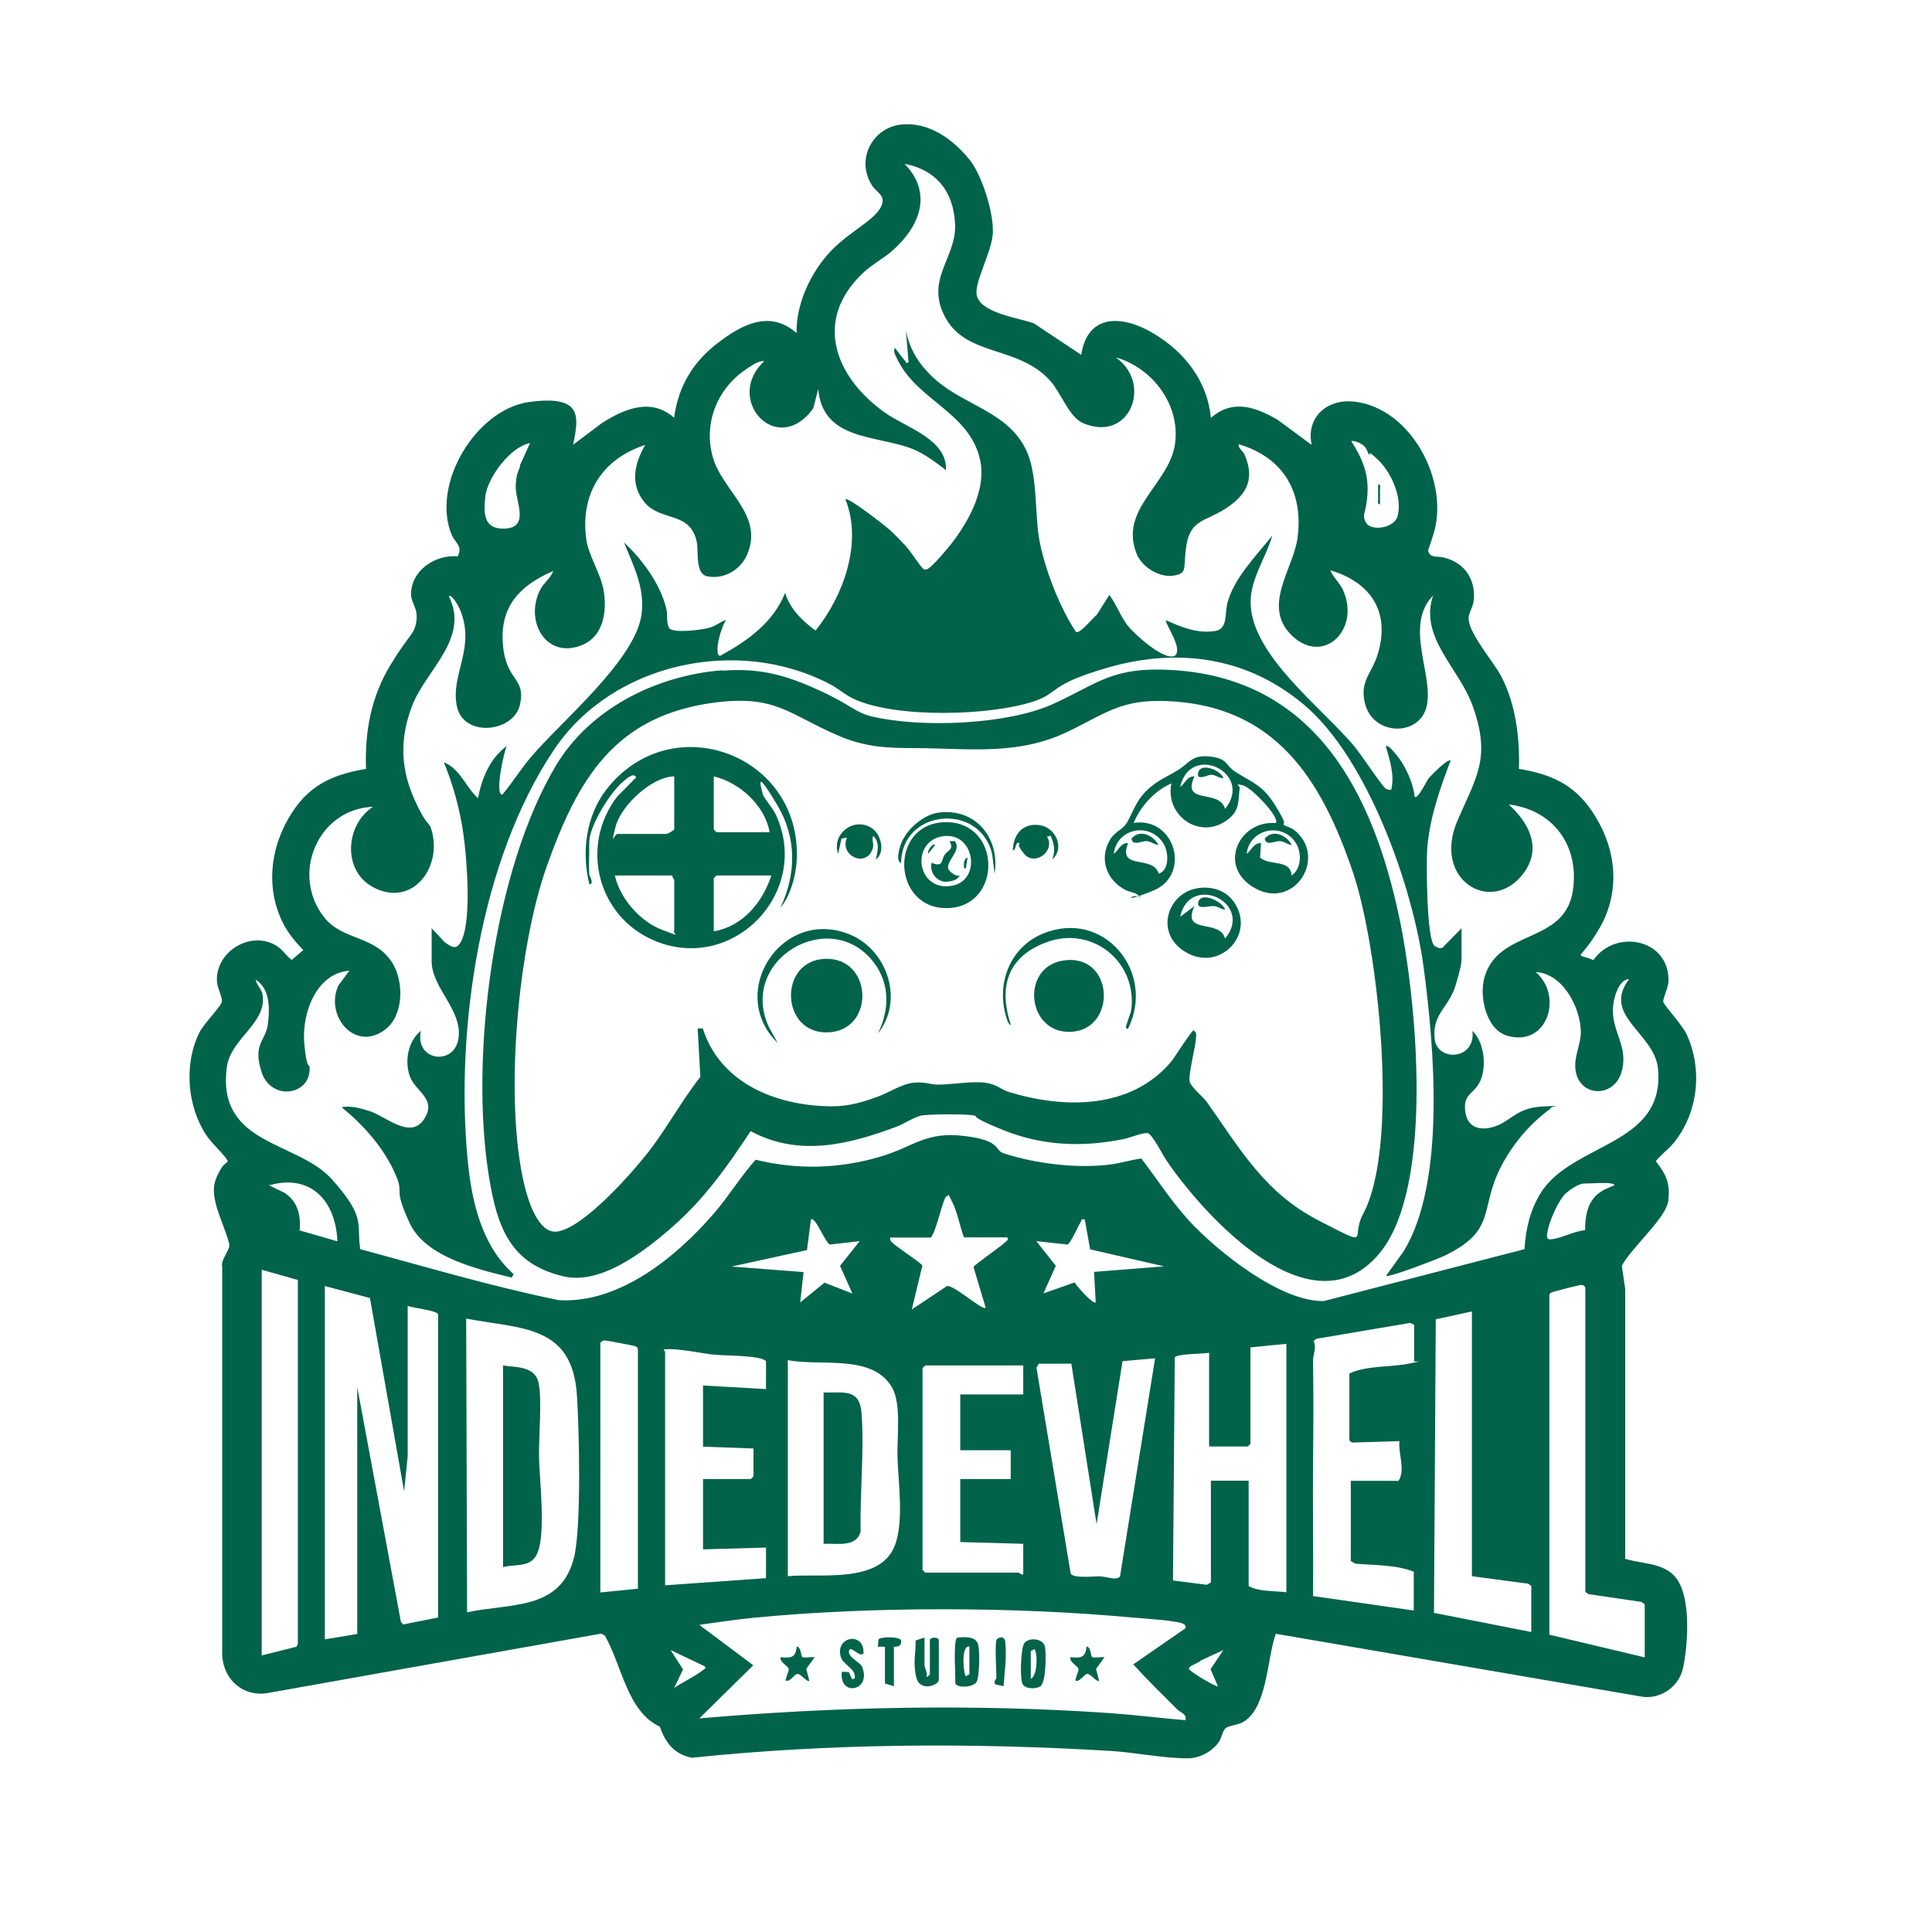 <?xml version="1.0" encoding="UTF-8"?>
<svg id="Capa_2" xmlns="http://www.w3.org/2000/svg" version="1.1" viewBox="0 0 1080 1080">
  <!-- Generator: Adobe Illustrator 29.8.2, SVG Export Plug-In . SVG Version: 2.1.1 Build 3)  -->
  <defs>
    <style>
      .st0 {
        fill: #00634a;
      }
    </style>
  </defs>
  <path class="st0" d="M604.4,198.4c3.6-23.6,23.5-22.2,40.6-11.9s29.9,26.3,31.9,47.1c12.2-10.7,25.1-6.1,37.5,1.2l18.8,13.9c-3.2-15.2,8.3-25.8,23.7-24.2,31.9,3.4,53.8,44.8,44.3,74.5s-4.2,4.5-2.9,8.9,4.9,2.7,9.3,3.9c11.3,2.9,17.5,12.4,16.2,24-.4,4-3.3,7.3-2.8,10.8,1.1,8.8,13.6,22.9,18.1,31.3,8.2,15.5,10.5,34.6,10,51.9,19.3,3.2,32.2,9.5,42.6,26.4,12,19.4,14.1,42.6,2.4,62.7s-14.6,12.9-3.4,17.8c12.4-17.7,42.4-11.9,42,11.6,0,3.7-3.3,10-2.9,11.8s10.8,13.1,13.1,18.2c9,19.7,6.4,43.8-7.3,60.6-2.9,3.6-7.1,6.5-10,10.2,5.8,7.5,8.1,12.2,7,22s-20.4,26-26,36.5l1.9,12.8v151c12.2,3.6,25.8,1.8,31.4,16s2.7,38.3.6,46.3c-2.6,9.6-12.6,16.2-22.4,14.8l-204.9-35.2c-5.1,13.9-4.6,42.7-19.2,49.8-2.6,1.2-7.4,1.6-9,3.1s-2.1,5.3-3.6,7.5c-3.6,5.3-10.6,9.1-17.1,9.2-12.8.2-29.9-3.3-43.3-4.1-78.1-4.7-156.4-4.3-234.3,3.8-9.9-2-14.6-8.3-17.9-17.4-18.3-8.5-21.2-34.5-30.7-50.9l-2-1.1-186.3,33.2c-14,2.4-25.1-7.6-25.6-21.5v-216.6c-.9-4,3.9-9,4-12s-6.2-17.5-7.4-22.7-2.5-10.1,1-17.1,3.7-4.8,5.6-7.5c-3.5-5.3-8.3-8.9-12-14.3-10.9-16.3-12.7-40.2-3.8-57.8,2.1-4.2,11.9-14.4,12.4-16.8s-2.5-7.8-2.7-11c-1.3-16.6,18.1-29.1,32.8-20.7,3.6,2,5.7,5.8,9,8.2l6.4-5.5c-4-4.1-8.7-9.8-11.2-14.9-9.6-18.9-7.5-40.7,3-58.8s23.6-24.2,43.3-27.6c-.7-20.7,2.7-39.8,13.4-57.6s13.5-17.2,14.7-24.6-2.7-10.2-2.9-14.9c-.4-13.7,13.5-22.8,26.1-21.7,2.9-5.9-1.5-7.5-3.4-12-11.7-28.3,13.6-70.3,43.5-74.3s27.5,8.3,24.4,23.9l15.8-11.9c12.6-8.1,27.7-14.6,40.6-3.2,2.5-17.9,10.7-31.4,24.9-42.1,13.4-10.2,28.8-18.2,43.6-5.2-.4-16.3,8-34.1,19.1-45.8s26.7-18.2,28.8-26.7c1.2-4.7-3.3-6.4-5.5-9.7-9.8-14.6,0-33.6,17.6-34.5s30.7,12.3,37,20.2,13.3,28.9,12.7,40.7c-.5,10.1-10.1,26.9-9.1,34.1,1.5,10.6,24,13.2,32.1,16.3l26.3,17.5ZM624.5,200.4c19.4,14.3,7.3,46.9-18.7,36.3-8.1-3.3-12.4-16.6-18.6-23.7-17.5-19.8-46.4-13.5-58.5-35.1s6-33.4,5.2-52.5-11.4-30.7-28.2-33.8c15.8,16.4,8.6,34.8-6.6,48.3-5.1,4.5-11.7,8-16.6,12.6-27.9,26.3-15.9,58,11.8,77.9,12.1,8.7,35.3,15,34.5,32.4-5.7-4.3-11.5-8.8-18.1-11.6-20-8.2-50.7-4.4-53.3-33.7l-2.8,10.8c-20.2,27.9-50.2-5.2-27.4-26.4-3-.5-7.6,2.8-10.4,4.7-16,10.9-23.7,30.2-18.3,49.1s28.8,32.2,19.1,54.4c-3.8,8.6-12.8,13.8-22.1,12.1-7.1-1.3-4.9-13.9-6-19.2-3.6-17.5-20.1-11.2-29.2-22.2-8.3-10-5.7-21.7.4-32.1-24,7.8-36.4,27.2-33,52.6,1.3,9.5,7.9,18.6,9.7,28.6s.9,25.6-12.3,30.8c-19.6,7.8-31.8-13-23.4-30.5,2.1-4.4,6-6.8,7.6-11-18.3,7.8-29.9,19.5-28.2,40.8s12.9,18.2,9.6,33.8-31.6,18.8-35.3,1c-3.8-17.9,11.1-32.9,1.4-54.8-.4-.9-4.3-8.2-5.9-6.7,11.8,23.3-12.6,41.2-20.3,60.7s-6.3,36.8,1.3,53.4,7.9,10.8,9.6,17.5c5.4,21-11.6,42.5-33,31-17.2-9.2-15.5-34.8,0-44.9-30.8,1.2-46.3,37.8-27.2,61.9,10.5,13.2,28.9,9.8,38.4,26,6.1,10.4,5.9,28.6-4.2,36.5-17,13.1-34-7.5-26.4-24.4l6.2-8.4c-18.8,1.5-26.7,24.3-25.2,40.8s3,10,3,14.1c0,15.1-21.8,17.9-26.9,1.7s2.4-17,3.6-27,.7-19.6-6.9-24.6c.6,3.3,3.4,5.1,3.9,8.6,2.4,15.9-17.8,24.2-20,40.3-5.8,44,39.4,41.1,58.8,62.8s13.5,24.9,15.8,39c36.8,9.9,73.6,20.9,111,28.5,33.9,2,65.8-24.3,86.6-48.4,8.3-9.6,15-20.7,23.4-30.1,23.4,5.7,46.6,5.1,69.7-1.7,18.6-5.5,25.2-14.2,46.8-11.6s16.4,7.9,22.4,9.8c17.7,5.7,40.5,8.5,59,6.2,6-.7,11.8-2.6,17.7-3.4,8.9,11.6,16.8,24,26.7,34.8,15.9,17.2,51.1,45.4,75.3,44.9l112.2-29c.7-11.1,3-21.4,8.8-31,17.6-28.8,70.2-26.5,65.8-70.1-2-19.8-31.7-29.5-16.1-49.9-5.9.2-8.7,10.7-9,15.6-1.1,13.9,9.2,22.2,4.6,36.8-4.9,15.5-26.8,13.2-25.7-5.5.3-5.3,3.1-11.8,3.1-17.1,0-13.6-10-33-25.2-33.7,15.4,13.2,6.7,42.1-15.9,35.6-11.9-3.5-15.8-21.9-12.8-32.6,7.8-27.4,44.7-18.3,49.4-48.3,3.9-25-10.7-45.4-35.8-48.4,11.4,10.4,18.9,24.6,8,38.8-17.9,23.3-50.9,3.2-36.7-29.7,10.6-24.6,18.9-35,8.6-64-7.6-21.5-30.1-38.3-22.2-61.9-16.3,16.9.2,43.8-3.5,61.5-3.6,17.4-29.7,17.3-34.5-.9-3.3-12.7,3.8-17.1,7-27.6,7.3-23.6-3.6-40.3-26.4-47.1,1.7,4.3,5.3,6.9,7.2,11.4,9.5,21.7-10.9,41.7-28.4,25.4s.4-37.4,2.8-54.7c3.5-25.8-7.9-45.3-33-52.6,0,2.6,2.5,3.6,3.5,6,6.3,14.8,0,23.5-12.3,31-9.5,5.8-18,5.6-20.2,19.1s.9,15.8-6.8,17.3-17.9-4.2-21.1-12.1c-10.1-25,18.1-38.9,21.4-61.2s-12.9-42.9-33-48.6ZM755.4,246.7c6.1,9.4,9.8,18.2,9,29.7s-3.2,10.4-1.1,15.2c2.6,5.9,15.8,3.6,17.8-2.6,3.2-10.2-3.2-24.7-10.6-31.8s-3.9-2.1-5-3-1.1-3.2-3.1-5-6.1-3.2-7-2.5ZM296.3,247.7c-11,2-23.8,19.3-25,29.8s-.3,17.7,9.4,18c16.4.4,7.2-15.3,7.6-24s2.1-8,2.5-11.7l5.5-12.1ZM188.6,693.8c-.9-22.2-14.6-37.9-38.2-31.2l8.5,4.1c7.4,4.7,9.4,12.5,8.6,21.1l21.1,6.1ZM900.8,661.6c-3-.7-11.3,0-15.1,0s-9.2,4.4-10.5,5.6c-4.2,4-9.1,15.4-10.1,21.1-.3,1.8-1,4.6,1.4,4.5,6.3-.3,13.2-4.7,19.6-5.1-.1-7.2,1.2-15.3,6.9-20.1s12.7-4.8,7.8-6ZM538.9,691.8c-2.4-6.4-3.8-14.8-7-20.7s-.6-2.5-2.6-2.5-6.1,21.1-9.1,23.2h-22.6c-.3,1.8.9,2.5,2,3.5,2.5,2.4,15.5,10.7,16,12.2l-5.9,24.5,19.7-13.1c4.1-.6,19.7,13.9,21.6,12.1l-6.8-22.7c.2-1.1,15.1-11.4,17.4-13.6s1.9-1.3,1.5-3h-24.2ZM480.5,693.8l-16.4,1.9c-2.3.2-8.6-16.6-10.8-13.9l-2.2,17-42.1,9.2,40.2,3.1-1.9,17,13.6-11.1,15.6,6.1-6.9-15.5,10.9-13.7ZM606.4,681.7c-2.4-.5-1.6.3-2.2,1.3-1.5,2.3-5.7,12.1-7.5,12.7l-17.4-1.9,10.9,13.8-6.9,15.4,17.4-6.1c.9,1.7,10.5,12.6,11.8,11.1l-.9-17,39.1-3.1-41.3-9.5-3-16.6ZM146.3,709.9v215.5l19.5-4.9.7-1.6v-203.4s-20.2-5.7-20.2-5.7ZM919.4,926.5v-29.7l-1.7-1.3-29.8-4.4-1.7-1.3v-170.2c-.7-.9-1-1.3-2.3-1.3s-14.6,3.5-16.1,4-1.7,1-1.7,2.3v189.2c.1,0,53.4,12.7,53.4,12.7ZM181.6,719v197.4l18.1-3v-138l24.4,131.2,1.2,1.5,19.6-3.9v-169.5c-.8-2.2-14-3.5-17-4.7v84.1s-2,19.6-2,19.6l-19.1-108.1-25.2-6.7ZM822.8,733.1l-20.2,4.4-1,164.1,54.4,10.7v-25.7l-1.7-1.3-31.5-4.2v-148ZM261.1,901.3c24.3-5.3,52.7-.7,59.9-31.2,4-16.9,2.8-71,1.5-90.2-2.6-39.4-30.9-36.9-61.9-42.8l.5,164.2ZM754.3,805.1v-37.3c9.8-4.6,23-3.4,33.7-5.6s1.9-.4,2.5-1.5v-20.1l-2.1-1.1-52.6,8.9-1.5,1.3c1.9,3.8-.4,7.2-.3,11.1.3,19.2.2,38.3,0,57.4-.2,24.7.2,49.4,0,74l56.3,8.1v-21.7c-9.7-3.9-22-3.6-32.7-4.5l-2.5-1.5v-44.8h26.7c4-6.4-.3-15.1.5-22.2l-26.5.8-1.7-1.3ZM335.6,750.7v139.5l21-2.1v-133.3c0-1.3-.4-1.9-1.6-2.3s-16.1-3.2-17-3.2-2.2.7-2.4,1.5ZM719.1,751.2l-20.1,2v53.9l-1.5,1.5h-21.6v-52.4c-3.1.7-18.7.5-19.2,2.7l-1,124.6,18.9,2.4,2.3-1.3v-56.9h21.1v58.9c5.9,3.3,14.3,2.6,21.1,3.5v-139ZM428.2,776.4v-15.6c-2.3-1.8-7.3-2.2-10.6-2.5-5.7-.6-12.3-.5-18.1-1s-17.3-3-24.2-3.1-3.5.5-3.5,1.6v130.4l56.4-4v-17.1l-35.2,1v-39.3h26.7l1.5-1.5v-15.6l-28.2-1v-34.2l35.2,2ZM598.8,762.3h-18.1l-1.3,2.3,19.1,114.9c1.1,3,12.9,1.6,16.5,1.7s9.1,2.6,11.1,0l19.6-121.9-18.2,1.6-14.5,91.1-14.1-89.6ZM440.3,881.1c18.4-1.7,51.5,4.4,59.9-17.1,5.2-13.3,1.9-35.5,1.5-49.8-.3-11.1,2.2-29-2.9-38.3-10.8-19.4-40.3-11.9-58.4-15.6v120.8ZM572.1,763.3h-54.9l-1.5,1.5v112.8l1.5,1.5h52.3c.3,0,1.4,1.4,2.5,1v-17.1l-35.2-1v-35.2h28.2v-16.1h-28.2v-31.2h35.2v-16.1ZM662.7,910.3c.3-1.5-.3-2.3-1.7-2.8-4.6-1.7-21-2.7-27-3.2-66.7-6.2-145.6-6.4-212.4,0-10.3,1-20.5,2.6-30.7,4l30.2,22.6-30.2,29.7c76.1-6.6,152.8-8.2,229-3,14.3,1,28.6,2.8,42.8,4,.8-3.6-2.5-4-4.6-6-8.3-8.3-16.7-16.5-24.6-25.2l29.2-20.2ZM394,931.5l-19.1-9.1,6.9,10.8-4.9,10.4c4.7-3.4,11.4-6.3,15.8-9.8s1.8,0,1.3-2.3ZM683.9,922.4l-12.8,5.9c-.9,1.5-7.2,2.9-6.4,4.7s15.4,10.3,16.1,9.6l-4.1-9.5,7.1-10.6Z"/>
  <path class="st0" d="M241,518.6l7.6,8.1c4.5,3.3,7,4.4,9.6-1.4,5.4-12,2.8-45.6.8-59.3-1.9-13.5-5.7-27.3-10.9-39.9,9.1,3.6,12.3,14,19.1,20.1,2.1-11.2,6.7-22.3,16.1-29.2-1.6,3.1-6.9,27.2-2.5,27.2,5.7-6.8,10.4-14.4,16.1-21.1,16.8-19.9,58.8-54.4,61.8-80.2,1.7-14.7-4.6-26.6-9.9-39.7,10.2,9.5,20.4,23.3,23.7,37.2.9,3.7-.3,7.5,1.7,10.9,2.8,2.8,18.6.8,22.7-.5s5.9-3.4,9.2-4.3c-2.6,2.2-7.6,19.9-3.5,20.1,15.2-8.3,29.7-18.6,36.3-35.2,2.6,9,9.7,15.7,17,21.1,15.6-19.4,26.4-49.1,16.7-73.4,1.5-1.4,21.9,14.6,24.2,16.6s6.8,6.5,9.6,9.6,8.9,12.7,10.2,13,1.9-.2,2.9-.9c2.3-1.5,10.5-11,12.5-13.7,9.8-12.7,19.6-30.7,15.8-47-6.1-26.5-35.4-32.8-46.4-56.3-.7-1.5-2.4-4.3-1.1-5.9,1.8,2.2,3.4,4.7,5.3,6.8s0,1.9,2.3,1.3l-1.5-18.1c2.1,11.6,8.3,20.6,17.1,28.2,16.2,14,39.8,17.7,50,38.6,6.2,12.5,5.1,33.4,7,47.4s10.2,38.4,21,54.6c2.3,1.1,9.6-8.2,11.6-9.6l7-11.1c4,5.2,6.2,11.8,10.2,17s21.4,20.6,26.6,16.8c4.6-3.8-6.2-18.6-5.1-19.7,8.9,4,17.5,7.6,27.6,6,7-1.1,5.2-9.7,6.7-15.5,3.5-13.9,16.4-26.8,25.1-37.8-3.5,12.4-12.4,24.4-12.1,37.8.6,29.3,40,58.5,58,80,3.1,3.7,15.9,22.8,17.6,23.7s1.9.6,3,.5c2-8-.8-16.4-3-24.2,1.6-1.7,8.5,8.1,9.2,9.4,3.3,5.3,6.3,12.6,6.9,18.8,1.6,1.7,6.6-8.6,7.6-10s11-11.7,12.5-10.2c-6,15.6-12,32.9-13.1,49.8-.5,7.1-.4,50.9,4.2,53.8s4.8,0,6.3-1l8.7-8.9v17.6c0,3.5-3,14-4.5,17.6-4.3,10-11.9,13.9-10.5,26.7s23,11.9,21.1-4.5c7,6.6,8.2,21.4,3.7,29.3-3.8,6.6-9.2,6.1-7.6,16.4s11.4,10.1,18.7,6.8,11.3-9.8,25-10.3,4.1-.8,3.5,1.5c-11.3,8.3-20.8,19.5-27.3,32.1-12.4,24-2,35.6-31.7,49.9-3.7,1.8-31.3,12.4-32.6,11.2l9.9-13.8c23.7-38.7,17-114.7,11.1-158.8-6-45-31.4-116.8-66.8-146.6s-75.9-30.5-109.4-20.9-27.1,14-41.5,18.9c-24.5,8.2-77,9.6-100.6-1.2-4.9-2.2-8.6-5.7-13.1-8.1-51.4-27.3-121.7-12.5-154.5,36.1-41.6,61.7-55.4,156.5-48.5,229.4,2.2,23,7.7,48.1,25.7,64l-1,2c-18.7-4.6-48.2-11.3-57.1-30.5s-3.8-16.4-6.8-24.4c-5.9-15.7-18.2-29.8-31.2-40.3,4.7-1.2,11.2.7,15.9,2.2,8.9,3,22.6,15.9,30.1,4.5s-4.6-15.3-7.8-23.8c-3.2-8.6-1.2-19.8,6.1-25.7-3.8,17.1,19.4,20.1,21.1,3.5,1.7-15.5-15.1-27.7-15.1-42.3v-18.6Z"/>
  <path class="st0" d="M403.8,374.9c20.8-1.6,35.3,2.4,53.9,10.9s20.1,12.4,29.6,14.7c27.2,6.5,75.6,4.7,101.2-6.9s33.2-21.2,67.6-19c79,5.1,111.2,68.3,126,137.8,9.7,45.6,20.1,151.4-11.2,188.5-37.7,44.7-97.2-20.6-118.5-51.7-2.2-3.1-8.2-15-10.6-15.7s-9.7,2.4-13.5,3.2c-22.9,4.7-45.4,3.9-67.3-4.9s-12.7-7.5-16.9-8.3-25.5-.8-29.5.2-9.3,4.6-13.1,6c-26.9,10.1-54.9,17.2-81.9,2.6-12.6,19.2-25.6,37.5-42.9,52.8s-41.2,33.2-61.6,28.4c-30.1-7-37.2-27.7-41.8-55.9-10.8-66.8,2.4-171,37.5-229.7,19.2-32,56.2-50.3,92.8-53.2ZM392.9,575c9.3,29.2,38.1,41.8,66.9,43.3,12.4.7,19.7-1.2,31-5.3,6.5-2.4,13.7-7.3,20.3-7.8s8.7,1.1,13.1,1.1c8.1,0,19.2-2,26.2-1.1s9.3,4,13.8,5.3c30.9,9.4,67.9,9.6,90.4-16.9,2-2.4,11.5-17.6,12.6-17.6,1.6,1.1,1.5,1.7,1.4,3.4,0,5.4-4.9,22.5-3.4,25.8s7.5,8.1,9.4,10.8c18.6,26.2,32.2,50.7,62.6,66.3s17.5,9.8,24.7-3.5c20.7-38.4,8.5-149.3-5.5-190.9-17.7-52.4-43.5-93.6-104.2-96-24.9-1-33.5,6.4-53.8,16.4-28.5,14.2-55.3,10.1-85.9,9.9-16.7,0-28.9-.4-44.6-7.3-27.1-11.7-34.3-22.5-68.1-18.2-56,7.2-76.8,42.5-94.3,92-16.2,45.9-23.7,130.5-12.4,177.6,2,8.3,7.7,27.9,18.7,26.1,14.6-2.4,40.6-31.7,50-43.6,10.8-13.7,18.9-29.1,29.7-42.8l-1.5-27.1h3Z"/>
  <path class="st0" d="M535,915.5c3.8-.5,10.4-1,11.7,3.6s.6,18.8-.7,21c-1.9,3.3-11.1,3.7-12,.8.2-3.8-1.2-24,1-25.4ZM541.9,920.4c-5-.7-3.2,15.8-2,16.6l2-1v-15.6Z"/>
  <path class="st0" d="M582,942.3c-2.2,2-8.6,2.1-10.3-.8s-1.1-20.7,1-23.1c2.8-3.3,10.1-2.4,11.3,1.7,1,3.5.7,19.6-2.1,22.2ZM576.2,938.5c3.9-1.5,3.9-15.3,2-16.6l-2,1v15.6Z"/>
  <path class="st0" d="M516.8,915.4v15.6c0,1.1,2,4.4,1,6.5.6,0,2-1.3,2-1.5v-19.1c0-1.9,5-1.9,5,0v22.2c0,2.9-10.6,7-12.6-1.5s-.1-14.1-.4-20.5l4.9-1.7Z"/>
  <path class="st0" d="M482.6,924.4c-2.3,2.2-7.4-5.2-8-1.5s6.3,6.3,7.3,8.8c5.6,13.7-13,17.1-11.3,2.8l3.9.2,1.7,3.8c2,.5,1.8-1.1,1.5-2.5-.8-3.6-6.4-5.9-7.6-9.5-3.8-11.8,13.4-14.8,12.6-2.1Z"/>
  <path class="st0" d="M448.5,926.3c1.1.7,5.2-.2,6.9.1l-4.7,6.5,1.7,6.6c-1.1,1.2-4.8-3.9-6.6-3.8s-4,4.6-6.5,3.8c-.6-.6,1.8-5.1,1.6-6.6s-5.1-3.6-4.6-6.5c5.9.5,8.4.4,9.1-6,2.5.3,2.3,5.4,3.1,5.9Z"/>
  <path class="st0" d="M610.5,926.3c1.1.7,5.2-.2,6.9.1l-4.7,6.5,1.7,6.6c-1.1,1.2-4.8-3.9-6.6-3.8s-4,4.6-6.5,3.8c-.6-.6,1.8-5.1,1.6-6.6s-5.1-3.6-4.6-6.5c5.9.5,8.4.4,9.1-6,2.5.3,2.3,5.4,3.1,5.9Z"/>
  <path class="st0" d="M499.7,920.4v22.2l-5-1.5v-20.6h-4s.4-4.1.4-4.1c1.1-1.5,11.9-1.7,12.6.6.5,3-1.6,3.6-4,3.5Z"/>
  <path class="st0" d="M557,916.9c.3-1.1,2.3-1.9,3.5-1.5,1.8,1.1,1.4,2.8,1.6,4.5.6,7.6-.6,15.2-1.1,22.7l-4.6-1c-1.3-1.7.6-3,.6-3.6,0-4.6-.9-17.9,0-21.1Z"/>
  <path class="st0" d="M281.2,876.1v-112.8c7.2,1.1,17.4.4,19.7,9s.2,31.1.4,41.9c.3,13.4,3.8,41.8-.7,53.5-3.4,8.9-11.8,6.4-19.3,8.3Z"/>
  <path class="st0" d="M460.4,863v-84.6c11.3.3,20.1-2.4,21.2,11.5,1.6,21.1-1,44.7-.5,66.1-2.2,9.3-13.5,6.6-20.7,7Z"/>
  <path class="st0" d="M771.4,281.9c-1.8.2-.9-2.3-1-3.5-.1-2.5,0-5.1,0-7.6,1.8-.2.9,2.3,1,3.5.1,2.5,0,5.1,0,7.6Z"/>
  <path class="st0" d="M329.5,488.9c0,.8,2.8,5.1,0,5.5-4.5-17.7-2-38,9.2-52.7,36.5-47.6,110.6-19.7,106.6,40.2-.6,8.4-3.7,19.3-9.1,25.6,9-18.9,9.2-39.1-1.6-57.3s-10.6-14.8-8.1-6c.5,1.9,5.7,7.9,7.1,11,20.2,43.1-23.4,89.1-67.6,70.7-32.1-13.4-42.1-53.2-20.9-80.7l10.5-10.6c-1.3-3.4-6.1,1.4-7.5,2.5-7,5.9-18.7,24.7-18.7,33.7s-.3,12.3,0,18.1ZM376.9,434c-12.6.2-29.8,16.3-32.8,28.2s-.6,4,1.1,4h27.2c.8,0,3.7-1.7,4.5-2.5v-29.7ZM430.2,465.2c-2.5-14.8-16.7-27.8-31.2-31.2v29.7l1.5,1.5h29.7ZM375.9,489.4h-32.2c2.8,12.7,14.1,25.8,26.5,30.4s5.4,2.5,6.7.3v-28.2c0-.3-1.3-1.5-1-2.5ZM431.2,489.4h-30.7l-1.5,1.5v29.7c16.2-2.7,27.2-16.1,32.2-31.2Z"/>
  <path class="st0" d="M717.4,460.9c.7.8,4.1,1.7,5.7,2.8,19.3,14.7,1.1,44.8-21,33.1s-9.8-38.4,11-36.7c2.9-2.7-13.6-20.2-18.6-21.2s-1.4.2-1.5,1.5c-1,7.9.3,13-7.7,18.5-15.2,10.4-34.1-3.2-30.5-21-9.5,4.3-17,12.5-21.1,22.1,23.2-3.5,32.3,29,11.1,37.8s-9.9,0-7,4.5c-2.4-3.9-5.3-3.1-8.7-4.8-10.6-5.6-14.9-17.3-8.6-28.1,2.5-4.2,6.3-5.4,8.7-8.4s4.9-11,9.1-16.1c6.2-7.6,12.2-9.6,20-14.3,6.6-4,7.8-8.8,18-7.7s8.8,5,13.9,8.3c10.7,6.9,15.5,7.4,22.9,19.4s3.7,9.1,4.5,10.1ZM684.9,452.1c16.1-20-19.7-37.3-25.2-12.1,2.7-2,3.9-6.2,8-6-7.5,16.3,13.9,6.7,17.1,18.1ZM647.7,488.4c6.1-2,5.6-11.7,2.9-16.5-7.4-12.6-26.2-9.2-28,5.4,2.7-2,3.9-6.2,8-6-6.1,15.6,14.1,6.3,17.1,17.1ZM722.1,489.4c5.6-4,5.7-13.3,2-18.6-7.9-11.5-25.7-7.2-27.2,6.5,2.7-2,3.9-6.2,8-6l-.5,8.1c5.5,4.8,17,.7,17.6,10Z"/>
  <path class="st0" d="M461.2,536c26.7-1,28.3,39.9,1.8,41.1-26.7,1.2-28.2-40.1-1.8-41.1Z"/>
  <path class="st0" d="M594,537c28.9-4.8,30.9,38.7,4.5,39.8-24.4,1-28.2-35.8-4.5-39.8Z"/>
  <path class="st0" d="M528.5,459.6c31.3-.4,32,46.6,1.9,48-31.9,1.5-33.9-47.5-1.9-48ZM527.6,467.4c-18.5,2.1-15.8,30.4,3.7,27.9,17.7-2.3,13.9-30-3.7-27.9Z"/>
  <path class="st0" d="M668.5,496.7c7.6-1.6,16.1.5,20.8,6.9,13.2,17.6-6.3,39.3-25.3,29.3s-11.9-32.9,4.5-36.2ZM684.9,524.6c16.3-20-19.9-36.9-25.2-12.1l8-6c-7.5,16.3,14,6.9,17.1,18.1Z"/>
  <path class="st0" d="M490.6,578c6.6-13.1,7.1-27.7-2-39.8-24.2-32-76-2-58.9,35.7l5,9.1c-28.8-28.2,2.4-76.2,40.4-60.6,21.2,8.7,30.5,37.4,15.4,55.6Z"/>
  <path class="st0" d="M630.5,575c-1.9.2-.8-2-.5-3,.9-3.4,2.3-5.4,2.6-9.5,1.9-25.8-22.5-44.7-47-36s-26.8,27.8-20.5,46.5c-1.5-.2-2.4-3.6-2.7-4.8-5.5-18.6,2.2-38.7,20.6-46.3,33.9-14,63.3,21.3,47.6,53.1Z"/>
  <path class="st0" d="M588.3,480.3c1.7-5,1-8.4-1-13.1l-2,.5c4.9,8.1-6.9,16.6-12.7,9.7s-1.3-5.2-2.9-6.1c-2.3-1.3-1.5,4.3-3.5,4,.2-8.7,5.3-15.2,14.6-14.1s14.6,12.8,7.5,19.2Z"/>
  <path class="st0" d="M489.6,480.3c1.1-4.5,2.3-9.5-1.5-13.1-1,2.7.8,4.4-.4,7.6-4,10.6-18.7,3.2-14.2-6.6l-3.1.6-1.9,8.5c-3.9-11.6,9.7-21.3,19.5-13.9,4.6,3.5,6.9,13.1,1.7,17Z"/>
  <path class="st0" d="M556,488.4l-1.4-11.1c-6.9-28.9-50.5-25.1-50.9,5.1-3-.9-1-7.8-.3-9.9,2.6-8.2,12.4-17,21-18.2,20.9-2.9,34.7,14.1,31.6,34.1Z"/>
  <path class="st0" d="M647.6,472.3c-2.5-.1-3.8-1.9-6.6-2.1s-7.8,3-8.5-1.4c4.6-5.5,12.1-1.9,15.1,3.5Z"/>
  <path class="st0" d="M722.1,472.3c-2.5-.1-3.8-1.9-6.6-2.1s-7.8,3-8.5-1.4c4.6-5.5,12.1-1.9,15.1,3.5Z"/>
  <path class="st0" d="M683.9,435c-2.4.1-4.2-1.8-6.6-1.9s-9,4-7.4-1.5c1.6-5.4,12.6-1,14,3.4Z"/>
  <path class="st0" d="M533.8,470.3c4.4,5.8-7.4,12.3-2.7,16.8s6.7,1,4.8,3.2-4.7,2.3-5.3,2.4c-5.9,1.5-11.4-4.6-9.8-10.4,6.7,2.8,5.3-1.6,7.2-4.4s5.5-2.9,2.8-7.7h2.9Z"/>
  <path class="st0" d="M539.9,485.4h-1c0-2.1-.6-5.2,2-6l-1,6Z"/>
  <path class="st0" d="M522.8,472.3l-4,5c-.5-1.8,2.5-6.2,4-5Z"/>
  <path class="st0" d="M684.9,508.5c-2.5-.2-3.7-1.8-6.5-2s-9.9,2.4-8.5-2.4c1.8-5.9,13.6,0,15,4.4Z"/>
</svg>